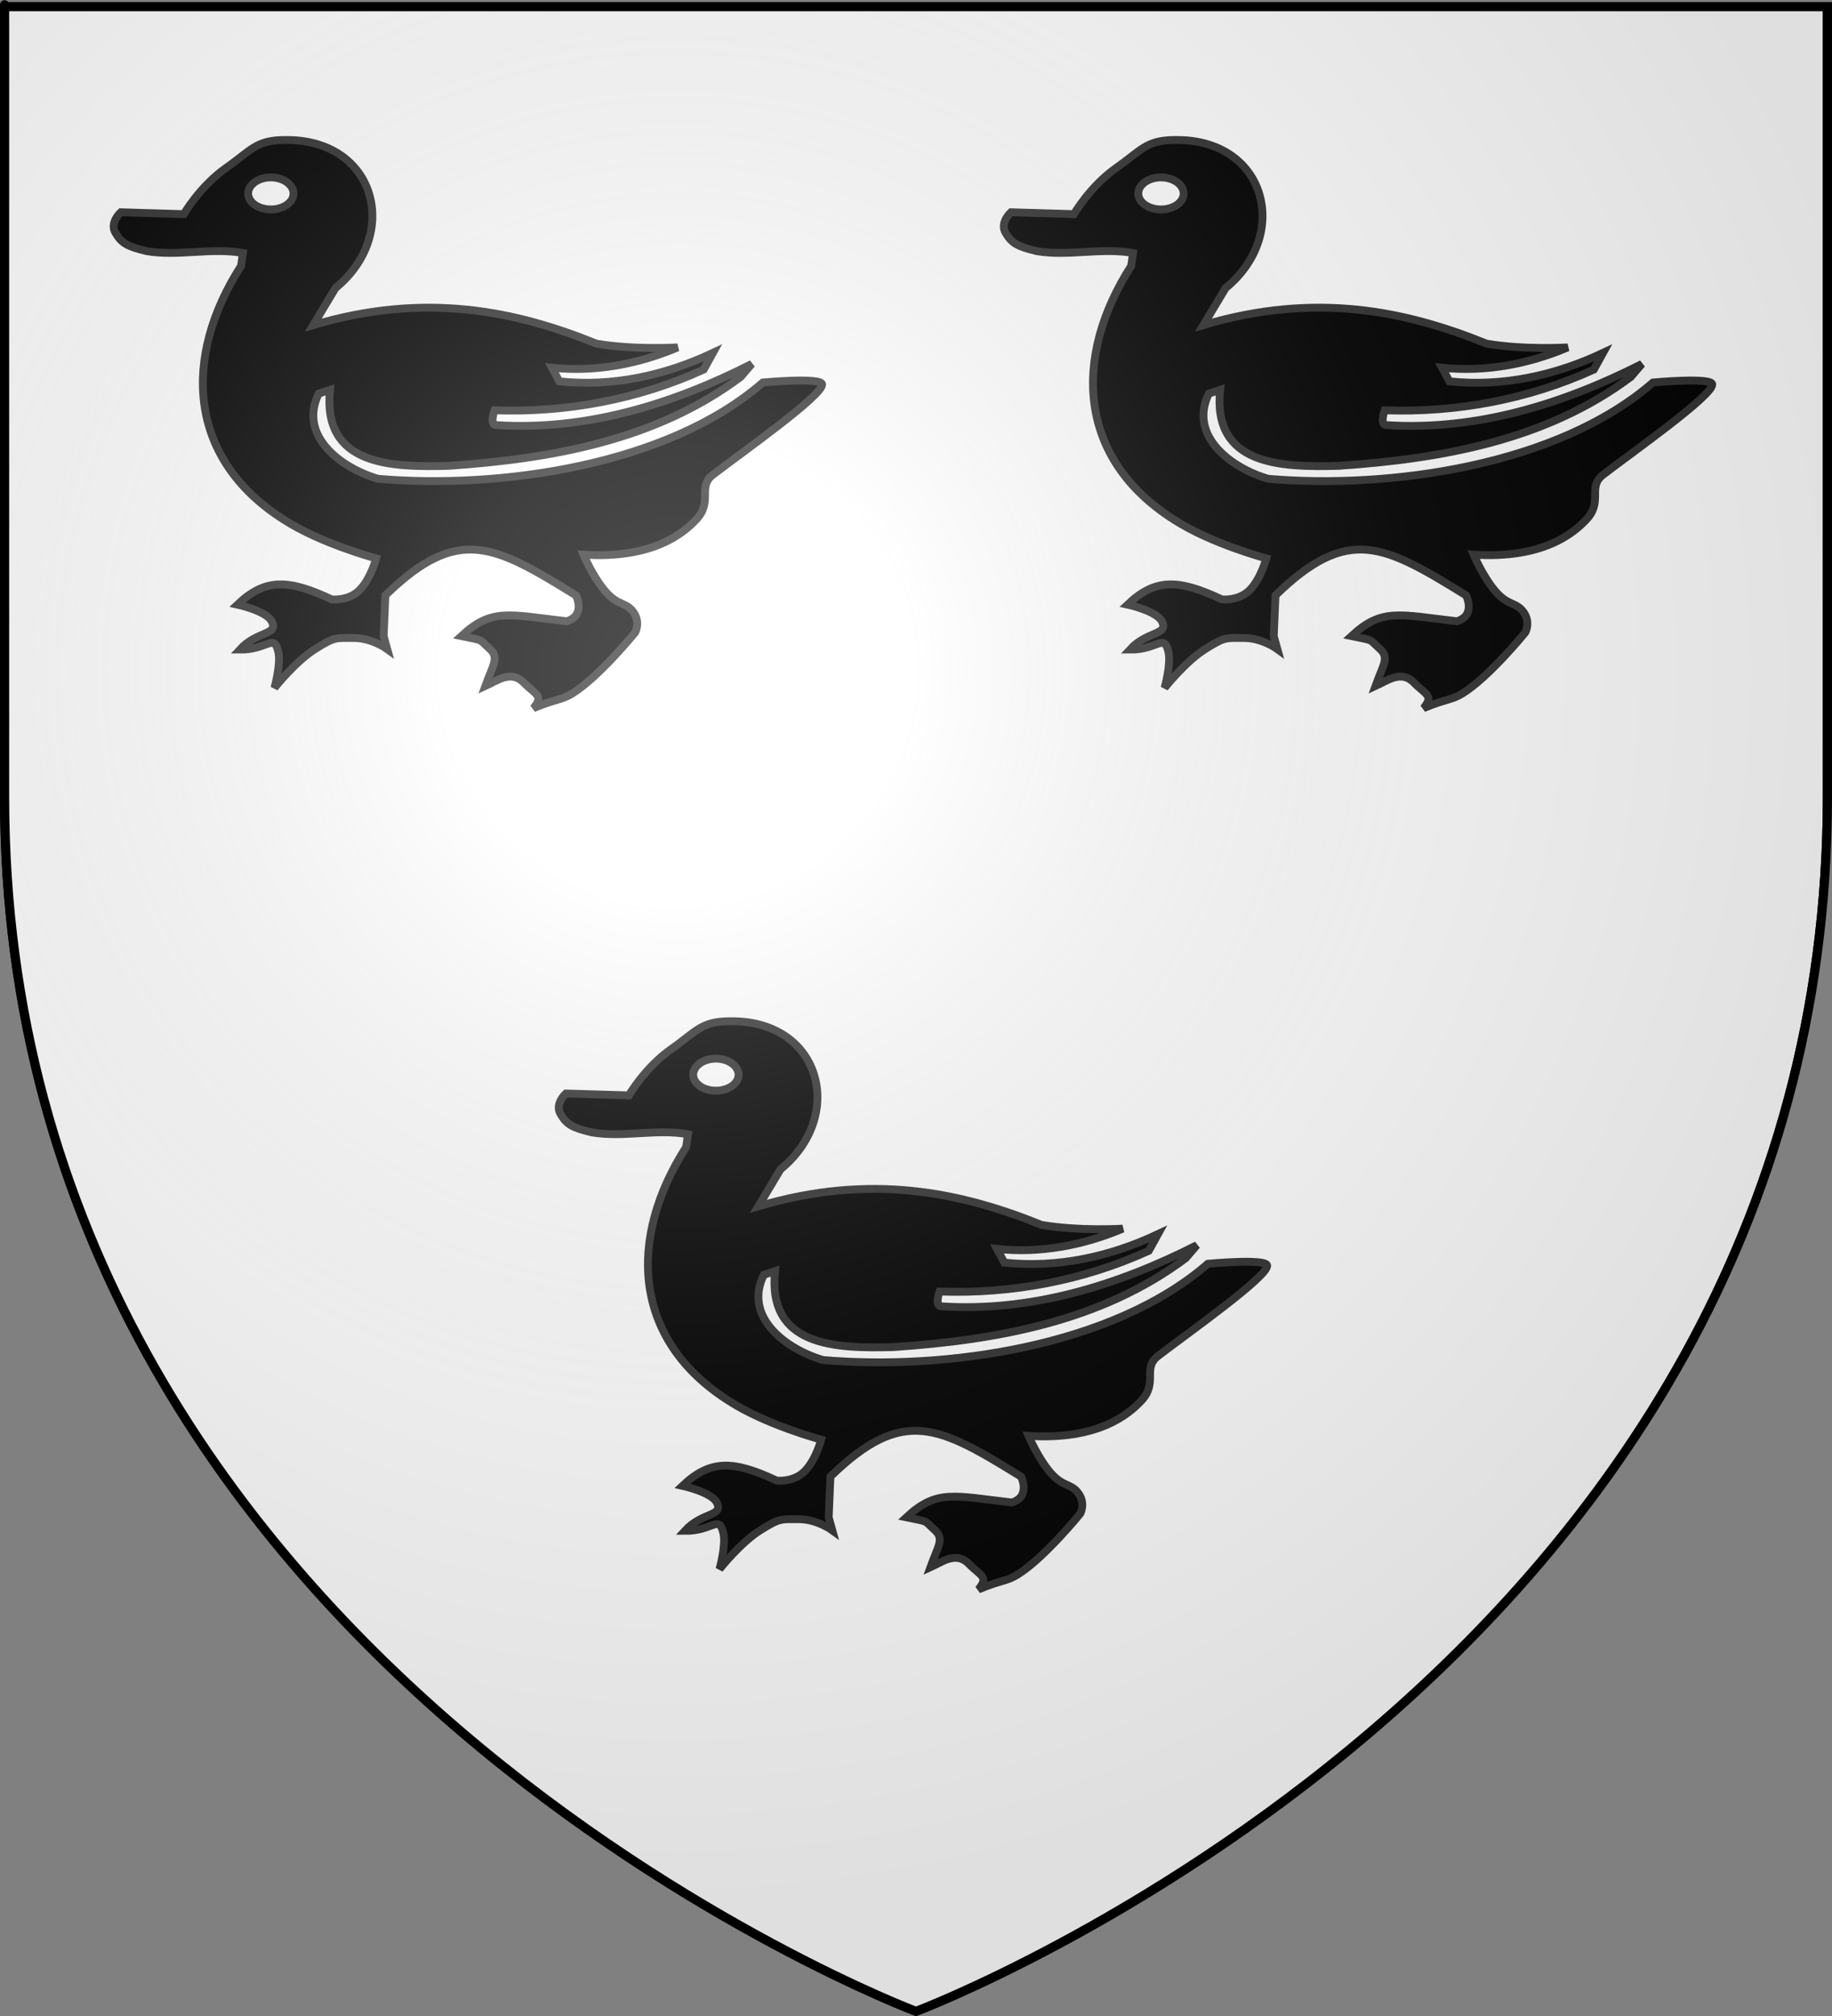 <?xml version="1.0" encoding="UTF-8" standalone="no"?>
<svg
   xmlns:dc="http://purl.org/dc/elements/1.1/"
   xmlns:cc="http://web.resource.org/cc/"
   xmlns:rdf="http://www.w3.org/1999/02/22-rdf-syntax-ns#"
   xmlns:svg="http://www.w3.org/2000/svg"
   xmlns="http://www.w3.org/2000/svg"
   xmlns:xlink="http://www.w3.org/1999/xlink"
   xmlns:sodipodi="http://sodipodi.sourceforge.net/DTD/sodipodi-0.dtd"
   xmlns:inkscape="http://www.inkscape.org/namespaces/inkscape"
   height="660"
   width="600"
   version="1.0"
   id="svg2"
   sodipodi:version="0.32"
   inkscape:version="0.45.1"
   sodipodi:docname="Blason_Jullouville_50.svg"
   sodipodi:docbase="D:\Mes documents\Blaz"
   inkscape:export-filename="/Users/olivier/Desktop/Blason Rouge/Blason_Vide_3D.png"
   inkscape:export-xdpi="144"
   inkscape:export-ydpi="144"
   inkscape:output_extension="org.inkscape.output.svg.inkscape">
  <rect width="100%" height="100%" fill="#808080" stroke="none"/>
  <sodipodi:namedview
     inkscape:window-height="712"
     inkscape:window-width="1024"
     inkscape:pageshadow="2"
     inkscape:pageopacity="0.0"
     guidetolerance="10.0"
     gridtolerance="10.0"
     objecttolerance="10.0"
     borderopacity="1.0"
     bordercolor="#666666"
     pagecolor="#ffffff"
     id="base"
     showgrid="false"
     height="660px"
     inkscape:zoom="0.70710678"
     inkscape:cx="356.3161"
     inkscape:cy="358.58165"
     inkscape:window-x="-4"
     inkscape:window-y="-4"
     inkscape:current-layer="layer3"
     showguides="true"
     inkscape:guide-bbox="true" />
  <desc
     id="desc4">Flag of Canton of Valais (Wallis)</desc>
  <defs
     id="defs6">
    <linearGradient
       id="linearGradient2893">
      <stop
         style="stop-color:white;stop-opacity:0.314;"
         offset="0"
         id="stop2895" />
      <stop
         id="stop2897"
         offset="0.19"
         style="stop-color:white;stop-opacity:0.251;" />
      <stop
         style="stop-color:#6b6b6b;stop-opacity:0.125;"
         offset="0.6"
         id="stop2901" />
      <stop
         style="stop-color:black;stop-opacity:0.125;"
         offset="1"
         id="stop2899" />
    </linearGradient>
    <linearGradient
       id="linearGradient2885">
      <stop
         id="stop2887"
         offset="0"
         style="stop-color:white;stop-opacity:1;" />
      <stop
         style="stop-color:white;stop-opacity:1;"
         offset="0.229"
         id="stop2891" />
      <stop
         id="stop2889"
         offset="1"
         style="stop-color:black;stop-opacity:1;" />
    </linearGradient>
    <linearGradient
       id="linearGradient2955">
      <stop
         id="stop2867"
         offset="0"
         style="stop-color:#fd0000;stop-opacity:1;" />
      <stop
         style="stop-color:#e77275;stop-opacity:0.659;"
         offset="0.5"
         id="stop2873" />
      <stop
         style="stop-color:black;stop-opacity:0.323;"
         offset="1"
         id="stop2959" />
    </linearGradient>
    <radialGradient
       inkscape:collect="always"
       xlink:href="#linearGradient2955"
       id="radialGradient2961"
       cx="225.524"
       cy="218.901"
       fx="225.524"
       fy="218.901"
       r="300"
       gradientTransform="matrix(-4.167939e-4,2.183,-1.884,-3.599562e-4,615.597,-289.121)"
       gradientUnits="userSpaceOnUse" />
    <polygon
       id="star"
       transform="scale(53,53)"
       points="0,-1 0.588,0.809 -0.951,-0.309 0.951,-0.309 -0.588,0.809 0,-1 " />
    <clipPath
       id="clip">
      <path
         d="M 0,-200 L 0,600 L 300,600 L 300,-200 L 0,-200 z "
         id="path10" />
    </clipPath>
    <radialGradient
       inkscape:collect="always"
       xlink:href="#linearGradient2955"
       id="radialGradient1911"
       gradientUnits="userSpaceOnUse"
       gradientTransform="matrix(-4.167939e-4,2.183,-1.884,-3.599562e-4,615.597,-289.121)"
       cx="225.524"
       cy="218.901"
       fx="225.524"
       fy="218.901"
       r="300" />
    <radialGradient
       inkscape:collect="always"
       xlink:href="#linearGradient2955"
       id="radialGradient2865"
       gradientUnits="userSpaceOnUse"
       gradientTransform="matrix(0,1.749,-1.593,-1.049767e-7,551.788,-191.29)"
       cx="225.524"
       cy="218.901"
       fx="225.524"
       fy="218.901"
       r="300" />
    <radialGradient
       inkscape:collect="always"
       xlink:href="#linearGradient2955"
       id="radialGradient2871"
       gradientUnits="userSpaceOnUse"
       gradientTransform="matrix(0,1.386,-1.323,-5.741131e-8,-158.082,-109.541)"
       cx="225.524"
       cy="218.901"
       fx="225.524"
       fy="218.901"
       r="300" />
    <radialGradient
       inkscape:collect="always"
       xlink:href="#linearGradient2893"
       id="radialGradient3163"
       gradientUnits="userSpaceOnUse"
       gradientTransform="matrix(1.353,0,0,1.349,-77.629,-85.747)"
       cx="221.445"
       cy="226.331"
       fx="221.445"
       fy="226.331"
       r="300" />
    <linearGradient
       id="linearGradient8814">
      <stop
         id="stop8816"
         offset="0"
         style="stop-color:white;stop-opacity:0.314" />
      <stop
         id="stop8818"
         offset="0.19"
         style="stop-color:white;stop-opacity:0.251" />
      <stop
         id="stop8820"
         offset="0.6"
         style="stop-color:#6b6b6b;stop-opacity:0.125" />
      <stop
         id="stop8822"
         offset="1"
         style="stop-color:black;stop-opacity:0.125" />
    </linearGradient>
    <linearGradient
       id="linearGradient8806">
      <stop
         id="stop8808"
         offset="0"
         style="stop-color:white;stop-opacity:1" />
      <stop
         id="stop8810"
         offset="0.229"
         style="stop-color:white;stop-opacity:1" />
      <stop
         id="stop8812"
         offset="1"
         style="stop-color:black;stop-opacity:1" />
    </linearGradient>
    <linearGradient
       id="linearGradient8798">
      <stop
         id="stop8800"
         offset="0"
         style="stop-color:#fd0000;stop-opacity:1" />
      <stop
         id="stop8802"
         offset="0.5"
         style="stop-color:#e77275;stop-opacity:0.659" />
      <stop
         id="stop8804"
         offset="1"
         style="stop-color:black;stop-opacity:0.323" />
    </linearGradient>
    <radialGradient
       gradientTransform="matrix(-4.167939e-4,2.183,-1.884,-3.599562e-4,615.597,-289.121)"
       gradientUnits="userSpaceOnUse"
       xlink:href="#linearGradient2955"
       id="radialGradient8796"
       fy="218.901"
       fx="225.524"
       r="300"
       cy="218.901"
       cx="225.524" />
    <polygon
       id="polygon8794"
       transform="scale(53,53)"
       points="0,-1 0.588,0.809 -0.951,-0.309 0.951,-0.309 -0.588,0.809 0,-1 " />
    <clipPath
       id="clipPath8790">
      <path
         id="path8792"
         d="M 0,-200 L 0,600 L 300,600 L 300,-200 L 0,-200 z " />
    </clipPath>
    <radialGradient
       gradientTransform="matrix(-4.167939e-4,2.183,-1.884,-3.599562e-4,615.597,-289.121)"
       gradientUnits="userSpaceOnUse"
       xlink:href="#linearGradient2955"
       id="radialGradient8788"
       fy="218.901"
       fx="225.524"
       r="300"
       cy="218.901"
       cx="225.524" />
    <radialGradient
       gradientTransform="matrix(0,1.749,-1.593,-1.049767e-7,551.788,-191.29)"
       gradientUnits="userSpaceOnUse"
       xlink:href="#linearGradient2955"
       id="radialGradient8786"
       fy="218.901"
       fx="225.524"
       r="300"
       cy="218.901"
       cx="225.524" />
    <radialGradient
       gradientTransform="matrix(0,1.386,-1.323,-5.741131e-8,-158.082,-109.541)"
       gradientUnits="userSpaceOnUse"
       xlink:href="#linearGradient2955"
       id="radialGradient8784"
       fy="218.901"
       fx="225.524"
       r="300"
       cy="218.901"
       cx="225.524" />
    <radialGradient
       gradientTransform="matrix(1.353,0,0,1.349,-77.629,-85.747)"
       gradientUnits="userSpaceOnUse"
       xlink:href="#linearGradient2893"
       id="radialGradient8782"
       fy="226.331"
       fx="221.445"
       r="300"
       cy="226.331"
       cx="221.445" />
    <radialGradient
       cx="221.445"
       cy="226.331"
       r="300"
       fx="221.445"
       fy="226.331"
       id="radialGradient3526"
       xlink:href="#linearGradient2893"
       gradientUnits="userSpaceOnUse"
       gradientTransform="matrix(1.353,0,0,1.349,-77.629,-85.747)" />
    <radialGradient
       cx="225.524"
       cy="218.901"
       r="300"
       fx="225.524"
       fy="218.901"
       id="radialGradient3524"
       xlink:href="#linearGradient2955"
       gradientUnits="userSpaceOnUse"
       gradientTransform="matrix(0,1.386,-1.323,-5.741131e-8,-158.082,-109.541)" />
    <radialGradient
       cx="225.524"
       cy="218.901"
       r="300"
       fx="225.524"
       fy="218.901"
       id="radialGradient3522"
       xlink:href="#linearGradient2955"
       gradientUnits="userSpaceOnUse"
       gradientTransform="matrix(0,1.749,-1.593,-1.049767e-7,551.788,-191.29)" />
    <radialGradient
       cx="225.524"
       cy="218.901"
       r="300"
       fx="225.524"
       fy="218.901"
       id="radialGradient3520"
       xlink:href="#linearGradient2955"
       gradientUnits="userSpaceOnUse"
       gradientTransform="matrix(-4.167939e-4,2.183,-1.884,-3.599562e-4,615.597,-289.121)" />
    <clipPath
       id="clipPath3516">
      <path
         d="M 0,-200 L 0,600 L 300,600 L 300,-200 L 0,-200 z "
         id="path3518" />
    </clipPath>
    <polygon
       points="0,-1 0.588,0.809 -0.951,-0.309 0.951,-0.309 -0.588,0.809 0,-1 "
       transform="scale(53,53)"
       id="polygon3514" />
    <radialGradient
       cx="225.524"
       cy="218.901"
       r="300"
       fx="225.524"
       fy="218.901"
       id="radialGradient3512"
       xlink:href="#linearGradient2955"
       gradientUnits="userSpaceOnUse"
       gradientTransform="matrix(-4.167939e-4,2.183,-1.884,-3.599562e-4,615.597,-289.121)" />
    <linearGradient
       id="linearGradient3504">
      <stop
         style="stop-color:#fd0000;stop-opacity:1"
         offset="0"
         id="stop3506" />
      <stop
         style="stop-color:#e77275;stop-opacity:0.659"
         offset="0.5"
         id="stop3508" />
      <stop
         style="stop-color:black;stop-opacity:0.323"
         offset="1"
         id="stop3510" />
    </linearGradient>
    <linearGradient
       id="linearGradient3496">
      <stop
         style="stop-color:white;stop-opacity:1"
         offset="0"
         id="stop3498" />
      <stop
         style="stop-color:white;stop-opacity:1"
         offset="0.229"
         id="stop3500" />
      <stop
         style="stop-color:black;stop-opacity:1"
         offset="1"
         id="stop3502" />
    </linearGradient>
    <linearGradient
       id="linearGradient3486">
      <stop
         style="stop-color:white;stop-opacity:0.314"
         offset="0"
         id="stop3488" />
      <stop
         style="stop-color:white;stop-opacity:0.251"
         offset="0.19"
         id="stop3490" />
      <stop
         style="stop-color:#6b6b6b;stop-opacity:0.125"
         offset="0.6"
         id="stop3492" />
      <stop
         style="stop-color:black;stop-opacity:0.125"
         offset="1"
         id="stop3494" />
    </linearGradient>
    <radialGradient
       r="300"
       fy="226.331"
       fx="221.445"
       cy="226.331"
       cx="221.445"
       gradientTransform="matrix(1.353,0,0,1.349,-77.629,-85.747)"
       gradientUnits="userSpaceOnUse"
       id="radialGradient3484"
       xlink:href="#linearGradient2893"
       inkscape:collect="always" />
    <radialGradient
       r="300"
       fy="218.901"
       fx="225.524"
       cy="218.901"
       cx="225.524"
       gradientTransform="matrix(0,1.386,-1.323,-5.741131e-8,-158.082,-109.541)"
       gradientUnits="userSpaceOnUse"
       id="radialGradient3482"
       xlink:href="#linearGradient2955"
       inkscape:collect="always" />
    <radialGradient
       r="300"
       fy="218.901"
       fx="225.524"
       cy="218.901"
       cx="225.524"
       gradientTransform="matrix(0,1.749,-1.593,-1.049767e-7,551.788,-191.29)"
       gradientUnits="userSpaceOnUse"
       id="radialGradient3480"
       xlink:href="#linearGradient2955"
       inkscape:collect="always" />
    <radialGradient
       r="300"
       fy="218.901"
       fx="225.524"
       cy="218.901"
       cx="225.524"
       gradientTransform="matrix(-4.167939e-4,2.183,-1.884,-3.599562e-4,615.597,-289.121)"
       gradientUnits="userSpaceOnUse"
       id="radialGradient3478"
       xlink:href="#linearGradient2955"
       inkscape:collect="always" />
    <clipPath
       id="clipPath3474">
      <path
         id="path3476"
         d="M 0,-200 L 0,600 L 300,600 L 300,-200 L 0,-200 z " />
    </clipPath>
    <polygon
       points="0,-1 0.588,0.809 -0.951,-0.309 0.951,-0.309 -0.588,0.809 0,-1 "
       transform="scale(53,53)"
       id="polygon3472" />
    <radialGradient
       gradientUnits="userSpaceOnUse"
       gradientTransform="matrix(-4.167939e-4,2.183,-1.884,-3.599562e-4,615.597,-289.121)"
       r="300"
       fy="218.901"
       fx="225.524"
       cy="218.901"
       cx="225.524"
       id="radialGradient3470"
       xlink:href="#linearGradient2955"
       inkscape:collect="always" />
    <linearGradient
       id="linearGradient3462">
      <stop
         style="stop-color:#fd0000;stop-opacity:1;"
         offset="0"
         id="stop3464" />
      <stop
         id="stop3466"
         offset="0.5"
         style="stop-color:#e77275;stop-opacity:0.659;" />
      <stop
         id="stop3468"
         offset="1"
         style="stop-color:black;stop-opacity:0.323;" />
    </linearGradient>
    <linearGradient
       id="linearGradient3454">
      <stop
         style="stop-color:white;stop-opacity:1;"
         offset="0"
         id="stop3456" />
      <stop
         id="stop3458"
         offset="0.229"
         style="stop-color:white;stop-opacity:1;" />
      <stop
         style="stop-color:black;stop-opacity:1;"
         offset="1"
         id="stop3460" />
    </linearGradient>
    <linearGradient
       id="linearGradient3444">
      <stop
         id="stop3446"
         offset="0"
         style="stop-color:white;stop-opacity:0.314;" />
      <stop
         style="stop-color:white;stop-opacity:0.251;"
         offset="0.19"
         id="stop3448" />
      <stop
         id="stop3450"
         offset="0.6"
         style="stop-color:#6b6b6b;stop-opacity:0.125;" />
      <stop
         id="stop3452"
         offset="1"
         style="stop-color:black;stop-opacity:0.125;" />
    </linearGradient>
  </defs>
  <g
     inkscape:groupmode="layer"
     id="layer3"
     inkscape:label="Fond écu"
     style="display:inline">
    <path
       id="path11575"
       style="fill:#ffffff;fill-opacity:1;fill-rule:evenodd;stroke:#000000;stroke-width:1px;stroke-linecap:butt;stroke-linejoin:miter;stroke-opacity:1;display:inline"
       d="M 299,658.5 C 299,658.5 597.5,546.18 597.5,260.728 C 597.5,-24.723 597.5,2.176 597.5,2.176 L 0.5,2.176 L 0.5,260.728 C 0.5,546.18 299,658.5 299,658.5 z "
       sodipodi:nodetypes="cccccc" />
  </g>
  <g
     inkscape:groupmode="layer"
     id="layer4"
     inkscape:label="Meubles"
     style="display:inline" />
  <g
     inkscape:groupmode="layer"
     id="layer6"
     inkscape:label="écusson"
     style="display:inline">
    <path
       style="fill:none;fill-opacity:0.75;fill-rule:evenodd;stroke:#000000;stroke-width:1px;stroke-linecap:butt;stroke-linejoin:miter;stroke-opacity:1"
       d="M 1470.075,-122.06 C 1470.075,-119.232 1472.903,-112.161 1472.903,-112.161 L 1481.389,-112.868 L 1483.51,-118.525 L 1477.853,-122.767 L 1470.075,-122.06 z "
       id="path5514" />
    <g
       id="g4232"
       transform="translate(-5.244,0)">
      <path
         id="path8187"
         d="M 98.045,45.841 C 89.018,45.98 87.436,49.254 79.34,54.935 C 70.706,60.994 65.441,70.106 65.441,70.106 L 44.805,69.493 C 44.805,69.493 41.106,72.832 43.015,76.136 C 45.044,79.649 46.923,80.699 53.286,82.214 C 63.569,84.002 74.404,80.952 84.806,82.827 L 84.193,87.067 C 65.002,116.899 66.585,150.028 98.139,170.084 C 110.258,177.961 128.434,182.805 128.434,182.805 C 128.434,182.805 126.746,189.289 123.11,193.076 C 119.475,196.863 113.876,196.233 113.876,196.233 C 99.598,189.525 92.094,189.317 83.015,197.929 C 83.015,197.929 92.504,200.009 94.229,203.394 C 96.575,207.999 89.49,206.395 83.769,212.676 C 92.905,212.759 94.952,207.194 96.396,213.43 C 97.316,217.401 95.124,225.209 95.124,225.209 C 95.124,225.209 101.944,216.578 108.458,212.488 C 114.972,208.398 115.271,208.86 121.179,208.86 C 127.087,208.86 132.062,212.488 132.062,212.488 L 130.884,208.247 L 131.45,194.914 C 155.363,171.635 167.149,178.476 193.877,194.914 C 193.877,194.914 197.224,201.425 190.862,203.394 C 171.766,201.183 166.277,199.024 156.327,208.247 C 163.944,209.864 161.74,208.867 165.75,212.535 C 168.803,215.328 166.645,217.789 164.195,224.596 C 168.051,222.849 172.647,219.233 176.822,223.513 C 180.638,227.426 183.451,227.651 179.931,231.852 C 187.223,228.78 189.01,229.284 192.652,227.046 C 201.421,221.66 213.289,207.022 213.289,207.022 C 213.289,207.022 215.1,203.712 212.676,200.379 C 210.253,197.046 207.673,198.385 203.583,193.689 C 199.493,188.993 196.327,181.58 196.327,181.58 C 219.214,183.025 229.112,174.491 233.266,170.084 C 238.865,164.144 233.5,159.449 238.731,155.431 C 248.431,147.981 274.67,129.518 274.491,125.843 C 274.374,123.422 255.08,125.23 255.08,125.23 C 223.708,152.518 168.763,160.164 129.047,156.75 C 116.904,153.208 102.837,142.689 109.635,128.858 L 113.31,127.633 C 110.776,152.476 133.31,152.997 152.086,152.51 C 185.783,150.206 220.086,144.163 247.824,123.393 L 251.452,119.153 C 225.505,132.335 197.205,141.063 167.823,139.176 C 165.399,139.176 167.21,134.324 167.21,134.324 C 190.778,135.144 214.206,130.779 235.716,120.99 L 238.731,115.525 C 223.008,122.936 205.823,126.705 188.412,124.853 L 186.009,120.378 C 200.121,121.871 214.158,119.246 227.188,113.734 C 227.188,113.734 213.141,114.63 200.568,112.509 C 174.204,101.799 144.573,95.506 107.845,106.431 L 115.101,94.323 C 136.32,76.961 128.596,46.387 99.977,45.841 C 99.305,45.822 98.647,45.832 98.045,45.841 z M 93.287,58.091 C 94.249,58.032 95.232,58.103 96.208,58.327 C 100.111,59.222 102.281,62.212 101.013,64.97 C 99.747,67.725 95.539,69.205 91.638,68.315 C 87.734,67.42 85.611,64.477 86.879,61.719 C 87.829,59.651 90.4,58.268 93.287,58.091 z "
         style="fill:#000000;fill-opacity:1;fill-rule:evenodd;stroke:#313131;stroke-width:2.571;stroke-linecap:butt;stroke-linejoin:miter;stroke-miterlimit:4;stroke-dasharray:none;stroke-opacity:0.997" />
      <path
         style="fill:#000000;fill-opacity:1;fill-rule:evenodd;stroke:#313131;stroke-width:2.571;stroke-linecap:butt;stroke-linejoin:miter;stroke-miterlimit:4;stroke-dasharray:none;stroke-opacity:0.997"
         d="M 389.574,45.841 C 380.547,45.98 378.965,49.254 370.869,54.935 C 362.235,60.994 356.97,70.106 356.97,70.106 L 336.334,69.493 C 336.334,69.493 332.635,72.832 334.544,76.136 C 336.573,79.649 338.452,80.699 344.815,82.214 C 355.098,84.002 365.933,80.952 376.335,82.827 L 375.722,87.067 C 356.531,116.899 358.114,150.028 389.668,170.084 C 401.787,177.961 419.963,182.805 419.963,182.805 C 419.963,182.805 418.275,189.289 414.639,193.076 C 411.004,196.863 405.405,196.233 405.405,196.233 C 391.127,189.525 383.623,189.317 374.544,197.929 C 374.544,197.929 384.033,200.009 385.758,203.394 C 388.104,207.999 381.019,206.395 375.298,212.676 C 384.434,212.759 386.481,207.194 387.925,213.43 C 388.845,217.401 386.653,225.209 386.653,225.209 C 386.653,225.209 393.473,216.578 399.987,212.488 C 406.501,208.398 406.8,208.86 412.708,208.86 C 418.616,208.86 423.591,212.488 423.591,212.488 L 422.413,208.247 L 422.979,194.914 C 446.892,171.635 458.678,178.476 485.406,194.914 C 485.406,194.914 488.753,201.425 482.391,203.394 C 463.295,201.183 457.806,199.024 447.856,208.247 C 455.473,209.864 453.269,208.867 457.279,212.535 C 460.332,215.328 458.174,217.789 455.724,224.596 C 459.58,222.849 464.176,219.233 468.351,223.513 C 472.167,227.426 474.98,227.651 471.46,231.852 C 478.752,228.78 480.539,229.284 484.181,227.046 C 492.95,221.66 504.818,207.022 504.818,207.022 C 504.818,207.022 506.629,203.712 504.205,200.379 C 501.782,197.046 499.202,198.385 495.112,193.689 C 491.022,188.993 487.856,181.58 487.856,181.58 C 510.743,183.025 520.641,174.491 524.795,170.084 C 530.394,164.144 525.029,159.449 530.26,155.431 C 539.96,147.981 566.199,129.518 566.02,125.843 C 565.903,123.422 546.609,125.23 546.609,125.23 C 515.237,152.518 460.292,160.164 420.576,156.75 C 408.433,153.208 394.366,142.689 401.164,128.858 L 404.839,127.633 C 402.305,152.476 424.839,152.997 443.615,152.51 C 477.312,150.206 511.615,144.163 539.353,123.393 L 542.981,119.153 C 517.034,132.335 488.734,141.063 459.352,139.176 C 456.928,139.176 458.739,134.324 458.739,134.324 C 482.307,135.144 505.735,130.779 527.245,120.99 L 530.26,115.525 C 514.537,122.936 497.352,126.705 479.941,124.853 L 477.538,120.378 C 491.65,121.871 505.687,119.246 518.717,113.734 C 518.717,113.734 504.67,114.63 492.097,112.509 C 465.733,101.799 436.102,95.506 399.374,106.431 L 406.63,94.323 C 427.849,76.961 420.125,46.387 391.506,45.841 C 390.834,45.822 390.176,45.832 389.574,45.841 z M 384.816,58.091 C 385.778,58.032 386.761,58.103 387.737,58.327 C 391.64,59.222 393.81,62.212 392.542,64.97 C 391.276,67.725 387.068,69.205 383.166,68.315 C 379.263,67.42 377.14,64.477 378.408,61.719 C 379.358,59.651 381.929,58.268 384.816,58.091 z "
         id="path4228" />
    </g>
    <path
       style="fill:#000000;fill-opacity:1;fill-rule:evenodd;stroke:#313131;stroke-width:2.571;stroke-linecap:butt;stroke-linejoin:miter;stroke-miterlimit:4;stroke-dasharray:none;stroke-opacity:0.997"
       d="M 238.565,334.341 C 229.538,334.48 227.956,337.753 219.861,343.434 C 211.226,349.494 205.962,358.605 205.962,358.605 L 185.325,357.993 C 185.325,357.993 181.626,361.332 183.535,364.636 C 185.564,368.149 187.443,369.199 193.806,370.714 C 204.089,372.502 214.924,369.452 225.326,371.326 L 224.713,375.567 C 205.522,405.398 207.105,438.527 238.659,458.584 C 250.779,466.461 268.955,471.305 268.955,471.305 C 268.955,471.305 267.266,477.789 263.631,481.576 C 259.995,485.363 254.396,484.732 254.396,484.732 C 240.118,478.024 232.614,477.816 223.536,486.429 C 223.536,486.429 233.024,488.509 234.749,491.894 C 237.095,496.499 230.01,494.894 224.289,501.176 C 233.425,501.259 235.472,495.694 236.916,501.93 C 237.836,505.901 235.644,513.708 235.644,513.708 C 235.644,513.708 242.464,505.077 248.978,500.987 C 255.492,496.897 255.791,497.359 261.699,497.359 C 267.607,497.359 272.582,500.987 272.582,500.987 L 271.405,496.747 L 271.97,483.413 C 295.883,460.135 307.669,466.975 334.397,483.413 C 334.397,483.413 337.745,489.925 331.382,491.894 C 312.286,489.683 306.797,487.524 296.847,496.747 C 304.464,498.364 302.261,497.366 306.27,501.034 C 309.323,503.828 307.165,506.289 304.715,513.096 C 308.571,511.348 313.167,507.732 317.342,512.012 C 321.158,515.925 323.971,516.151 320.451,520.352 C 327.743,517.279 329.53,517.783 333.172,515.546 C 341.941,510.16 353.809,495.522 353.809,495.522 C 353.809,495.522 355.62,492.211 353.196,488.879 C 350.773,485.546 348.193,486.884 344.103,482.188 C 340.013,477.492 336.847,470.08 336.847,470.08 C 359.734,471.525 369.632,462.99 373.786,458.584 C 379.385,452.643 374.02,447.948 379.251,443.931 C 388.951,436.481 415.19,418.018 415.011,414.342 C 414.894,411.922 395.6,413.73 395.6,413.73 C 364.228,441.017 309.283,448.663 269.567,445.25 C 257.424,441.708 243.357,431.189 250.156,417.358 L 253.831,416.133 C 251.297,440.975 273.83,441.497 292.606,441.01 C 326.303,438.706 360.606,432.663 388.344,411.892 L 391.972,407.652 C 366.025,420.835 337.725,429.563 308.343,427.676 C 305.919,427.676 307.73,422.823 307.73,422.823 C 331.298,423.644 354.726,419.279 376.236,409.49 L 379.251,404.024 C 363.529,411.436 346.343,415.205 328.932,413.353 L 326.529,408.877 C 340.641,410.37 354.678,407.745 367.708,402.234 C 367.708,402.234 353.661,403.13 341.088,401.009 C 314.724,390.298 285.093,384.006 248.365,394.931 L 255.621,382.822 C 276.84,365.461 269.116,334.887 240.497,334.341 C 239.825,334.322 239.167,334.332 238.565,334.341 z M 233.807,346.591 C 234.769,346.532 235.752,346.603 236.728,346.826 C 240.631,347.722 242.801,350.712 241.533,353.47 C 240.268,356.225 236.059,357.705 232.158,356.815 C 228.254,355.919 226.132,352.977 227.399,350.219 C 228.35,348.15 230.92,346.767 233.807,346.591 z "
       id="path4230" />
  </g>
  <g
     inkscape:groupmode="layer"
     id="layer2"
     inkscape:label="Reflet final"
     sodipodi:insensitive="true"
     style="display:inline">
    <path
       sodipodi:nodetypes="cccccc"
       d="M 300,658.5 C 300,658.5 598.5,546.18 598.5,260.728 C 598.5,-24.723 598.5,2.176 598.5,2.176 L 1.5,2.176 L 1.5,260.728 C 1.5,546.18 300,658.5 300,658.5 z "
       style="opacity:1;fill:url(#radialGradient3163);fill-opacity:1;fill-rule:evenodd;stroke:none;stroke-width:1px;stroke-linecap:butt;stroke-linejoin:miter;stroke-opacity:1"
       id="path2875"
       inkscape:export-xdpi="144"
       inkscape:export-ydpi="144" />
  </g>
  <g
     inkscape:groupmode="layer"
     id="layer1"
     inkscape:label="Contour final"
     sodipodi:insensitive="true">
    <path
       sodipodi:nodetypes="cccccc"
       d="M 300,658.5 C 300,658.5 1.5,546.18 1.5,260.728 C 1.5,-24.723 1.5,2.176 1.5,2.176 L 598.5,2.176 L 598.5,260.728 C 598.5,546.18 300,658.5 300,658.5 z "
       style="opacity:1;fill:none;fill-opacity:1;fill-rule:evenodd;stroke:black;stroke-width:3;stroke-linecap:butt;stroke-linejoin:miter;stroke-miterlimit:4;stroke-dasharray:none;stroke-opacity:1"
       id="path1411"
       inkscape:export-xdpi="144"
       inkscape:export-ydpi="144" />
  </g>
</svg>

